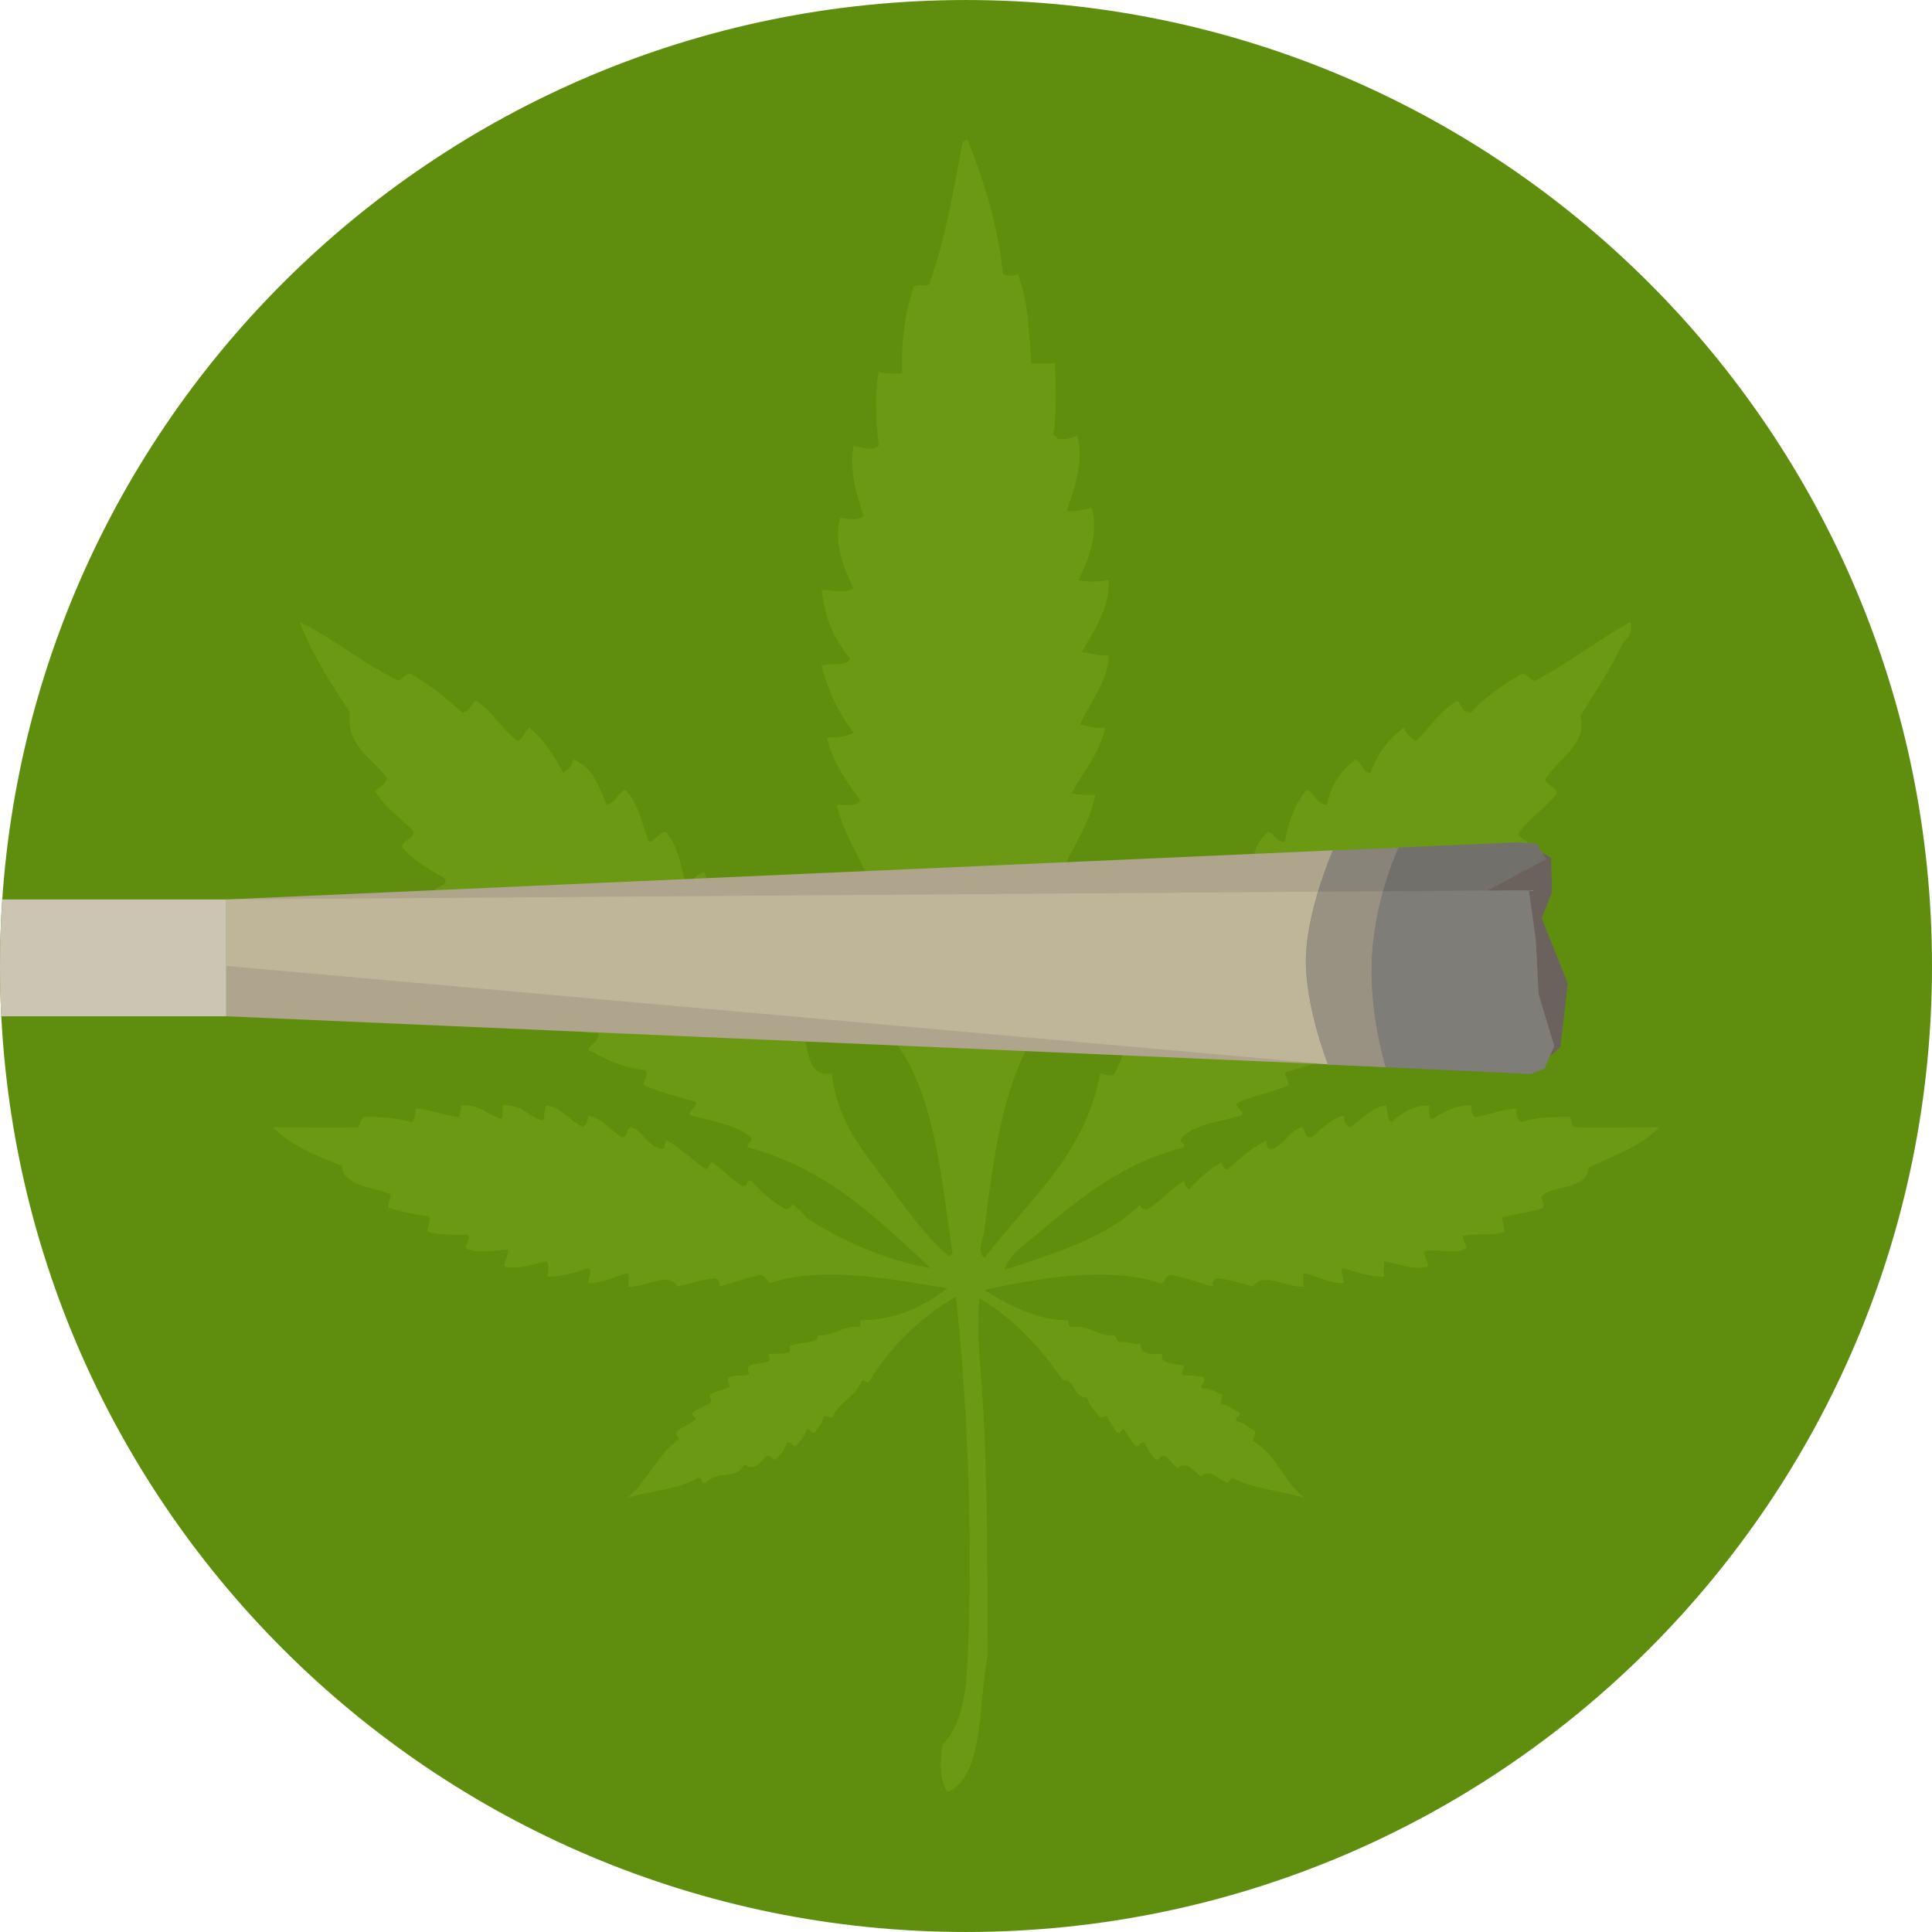 <?xml version="1.0" encoding="iso-8859-1"?>
<!-- Uploaded to: SVG Repo, www.svgrepo.com, Generator: SVG Repo Mixer Tools -->
<svg height="800px" width="800px" version="1.1" id="Layer_1" xmlns="http://www.w3.org/2000/svg" xmlns:xlink="http://www.w3.org/1999/xlink" 
	 viewBox="0 0 496.159 496.159" xml:space="preserve">
<path style="fill:#5F8E0E;" d="M248.083,0.003C111.071,0.003,0,111.063,0,248.085c0,137.001,111.07,248.07,248.083,248.07
	c137.006,0,248.076-111.069,248.076-248.07C496.159,111.062,385.089,0.003,248.083,0.003z"/>
<path style="fill:#6B9913;" d="M404.555,289.47c-1.045-0.249-0.959-1.628-1.294-2.586c-4.678-0.081-9.13,0.065-12.5,1.292
	c-1.127-0.453-1.409-1.75-1.292-3.448c-4.153,0.159-6.997,1.625-10.777,2.156c-0.667-0.626-0.905-1.682-0.862-3.018
	c-4.533-0.079-7.058,1.851-9.915,3.448c-1.34-0.097-0.729-2.145-0.863-3.448c-4.698,0.043-7.144,2.339-9.914,4.31
	c-1.016-0.85-0.598-3.137-1.292-4.31c-4.095,0.791-6.106,3.665-9.053,5.604c-1.35-0.23-1.553-1.608-1.725-3.017
	c-3.595,1.002-5.681,3.515-8.189,5.604c-2.005,0.282-1.504-1.944-2.587-2.586c-3.422,1.032-4.283,4.625-7.759,5.604
	c-1.213,0.062-1.243-1.057-1.293-2.156c-3.93,1.818-6.835,4.66-9.914,7.329c-1.351,0.202-1.216-1.084-1.724-1.725
	c-3.143,1.886-5.827,4.232-8.191,6.896c-0.851-0.297-1.149-1.149-1.292-2.155c-3.569,2.034-5.931,5.277-9.484,7.328
	c-0.823-0.182-1.854-0.156-1.723-1.293c-8.706,8.537-21.93,12.556-34.917,16.812c1.151-3.98,5.103-6.462,8.191-9.053
	c10.458-8.773,22.043-18.526,37.933-22.416c0.321-1.327-1.184-0.828-0.862-2.154c3.265-3.919,10.041-4.328,15.518-6.035
	c1.008-1.134-1.232-1.634-1.293-3.018c3.874-2.162,9.339-2.73,13.363-4.742c0.333-1.679-1.594-2.235-0.431-3.449
	c5.358-1.395,10.455-3.052,14.655-5.603c-0.418-1.737-2.422-1.887-2.585-3.88c4.708-1.039,9.542-1.953,13.364-3.879
	c-0.463-1.98-2.353-2.533-2.587-4.742c5.166-0.868,9.511-2.557,13.362-4.741c-0.17-2.128-2.148-2.45-2.586-4.311
	c3.411-1.906,7.459-3.174,12.07-3.88c-0.375-1.667,0.721-1.865,1.292-2.586c-1.078-1.796-3.648-2.1-3.88-4.742
	c4.546-1.634,8.682-3.675,11.209-7.329c-0.037-2.262-2.915-1.684-3.019-3.878c4.124-2.344,8.3-4.633,11.208-8.191
	c-0.299-1.856-2.538-1.772-3.018-3.449c2.839-3.913,7.007-6.499,9.914-10.345c-0.39-1.765-2.412-1.898-3.017-3.449
	c2.914-5.137,11.086-9.113,9.053-16.38c3.734-6.035,7.703-11.837,10.775-18.535c1.157-1.43,2.783-2.39,2.156-5.604
	c-8.573,4.647-15.828,10.611-24.571,15.087c-1.637-0.086-1.635-1.813-3.448-1.725c-4.865,2.75-9.376,5.854-12.931,9.915
	c-2.139-0.016-2.639-1.672-3.449-3.017c-4.627,2.413-7.147,6.934-10.776,10.345c-1.3-0.855-2.572-1.74-3.018-3.448
	c-3.984,2.768-6.835,6.67-8.621,11.638c-2.303-0.141-2.035-2.852-3.88-3.448c-3.571,2.75-6.324,6.321-7.328,11.639
	c-2.851-0.167-2.984-3.051-5.172-3.88c-2.923,3.397-4.703,7.941-5.603,13.363c-2.388,0.087-2.575-2.024-4.312-2.587
	c-3.334,2.843-4.62,7.737-5.171,13.363c-2.573-0.158-2.855-2.605-5.173-3.017c-1.346,4.257-3.132,8.075-3.449,13.362
	c-2.732,0.434-2.169-2.428-4.311-2.585c-2.22,4.676-4.441,9.353-5.172,15.518c-1.874,0.148-2.406-1.043-3.88-1.293
	c-1.075,4.672-3.182,8.312-3.88,13.363c-2.186,0.636-2.666-1.859-3.879-0.862c-1.086,5.379-2.386,10.546-4.741,14.656
	c-1.481,0.188-2.416-0.171-3.448-0.431c-4.168,21.55-18.723,32.716-29.744,47.415c-2.159-1.849-0.302-4.849,0-7.328
	c2.352-19.225,5.038-38.77,13.794-51.296c-2.189,0.465-2.652-0.795-3.449-1.723c2.156-7.329,5.713-13.254,9.483-18.967
	c-1.056-0.668-2.805-0.644-4.311-0.863c1.779-6.698,6.54-10.417,7.76-17.673c-1.444-0.137-2.718-0.445-3.45-1.293
	c2.87-6.614,7.056-11.912,8.622-19.83c-2.105-0.05-4.542,0.232-6.035-0.431c2.924-5.552,7.076-9.879,8.622-16.811
	c-2.686,0.242-4.542-0.344-6.467-0.863c2.44-5.621,7.274-11.099,7.329-17.673c-2.756,0.169-4.541-0.632-6.897-0.862
	c2.931-5.273,7.31-11.35,6.897-18.536c-2.388,0.424-5.441,0.713-7.759,0c2.235-4.824,5.29-11.066,3.448-18.535
	c-2.013,0.429-3.817,1.067-6.466,0.862c1.788-5.187,4.656-13.141,2.586-19.397c-1.215,0.653-2.695,1.042-4.742,0.862
	c-0.439-0.28-0.445-0.991-1.294-0.862c0.894-6.27,0.629-11.855,0.433-18.536h-6.036c-0.905-10.401-0.759-15.286-3.448-22.846
	c-1.714,0.375-2.166,0.375-3.879,0c-1.351-13.163-4.941-24.084-9.053-34.485c-0.696-0.121-0.742,0.408-1.293,0.432
	c-2.33,12.757-4.597,25.576-8.622,36.64c-1.361,0.581-1.693-0.161-3.879,0.431c-2.185,6.292-3.336,13.619-3.018,22.415
	c-2.105-0.05-4.542,0.233-6.035-0.431c-1.142,6.101-0.722,12.732,0,18.967c-1.529,1.617-4.468,0.378-6.466,0
	c-1.169,6.577,0.939,12.973,2.586,18.104c-1.502,1.262-3.922,0.72-6.034,0.431c-1.795,7.282,1.263,13.373,3.448,18.104
	c-2.394,1.332-5.081,0.48-8.19,0.432c0.88,7.747,3.285,12.496,7.329,17.673c-0.941,2.076-5.083,0.953-7.329,1.724
	c1.654,6.824,4.569,12.386,8.19,17.242c-1.649,1.081-4.24,1.22-6.897,1.293c1.713,6.477,5.079,11.303,8.622,15.949
	c-0.614,1.829-3.705,1.181-6.035,1.294c1.825,7.659,5.818,13.148,8.621,19.828c-0.569,1.156-2.733,0.716-3.879,1.293
	c1.586,6.603,6.524,9.855,7.327,17.243c-0.06,1.232-1.798,0.789-3.017,0.862c2.587,6.753,7.045,11.634,9.053,18.966
	c-0.477,1.393-1.373,2.365-3.449,2.155c10.384,13.733,12.027,33.861,15.087,55.176c-0.5-0.07-0.767,0.095-0.862,0.432
	c-6.232-5.151-11.074-12.35-16.379-19.397c-5.934-7.882-12.393-15.392-13.795-27.587c-7.232,1.417-6.003-9.178-8.189-14.226
	c-1.167-1.041-1.533,1.333-3.449,0.862c-1.597-4.293-2.929-8.854-4.311-13.363c-1.531,0.049-1.567,1.594-3.448,1.293
	c-1.535-5.505-3.114-10.967-5.604-15.518c-1.821,0.333-1.675,2.636-3.88,2.585c-1.183-4.563-2.239-9.254-3.879-13.362
	c-2.024,0.562-2.824,2.349-4.742,3.017c-1.249-4.93-2.153-10.204-5.172-13.363c-2.013,0.287-2.339,2.259-4.312,2.587
	c-1.751-4.715-2.793-10.139-6.034-13.363c-2.028,0.846-2.398,3.35-4.742,3.88c-2.052-4.702-3.646-9.86-8.621-11.639
	c-0.235,1.776-1.417,2.604-2.586,3.448c-2.274-4.478-5.007-8.5-8.621-11.638c-1.342,0.814-1.585,2.725-3.018,3.448
	c-4.133-2.907-6.399-7.681-10.776-10.345c-1.387,0.769-1.474,2.837-3.448,3.017c-4.113-3.646-8.277-7.241-13.363-9.915
	c-1.575,0.007-1.937,1.226-3.018,1.725c-9.202-4.304-16.354-10.66-25.433-15.087c3.358,8.712,8.192,15.95,12.933,23.277
	c-1.2,8.461,5.877,11.781,9.483,16.812c-0.385,1.771-2.112,2.199-3.017,3.448c2.572,4.181,6.679,6.829,9.914,10.346
	c-0.084,2.215-2.74,1.858-3.018,3.88c2.908,3.558,7.084,5.847,11.208,8.191c0.183,2.482-3.052,1.545-3.018,3.878
	c2.701,3.335,6.018,6.052,11.208,6.898c-0.085,2.788-2.243,3.504-3.88,4.742c2.957,4.466,8.333,3.914,12.501,6.897
	c0.526,1.984-1.886,3.258-1.293,3.88c3.032,2.858,7.313,4.467,12.931,4.741c0.035,2.622-2.119,3.053-2.585,5.173
	c4.028,1.576,7.877,3.33,13.362,3.449c0.086,2.385-1.98,2.618-2.586,4.311c4.367,2.242,8.59,4.629,14.656,5.172
	c0.97,1.663-0.508,1.992-0.431,3.88c4.149,1.743,8.812,2.971,13.363,4.311c0.268,1.817-2.346,2.181-1.292,3.449
	c5.526,1.514,11.682,2.398,15.518,5.604c0.461,1.61-1.07,1.228-0.862,2.585c20.529,5.478,33.47,18.544,46.985,31.037
	c-11.272-1.947-23.104-7.068-31.898-12.932c-0.861-1.438-2.371-2.229-3.449-3.448c-0.576,0.43-0.847,1.165-1.724,1.293
	c-3.617-1.843-6.4-4.52-9.052-7.328c-1.473-0.324-0.548,1.751-2.155,1.293c-3.084-1.515-4.986-4.211-7.76-6.035
	c-1.107,0.042-0.616,1.683-1.724,1.725c-3.468-2.28-6.224-5.271-9.915-7.329c-0.875,0.276-0.284,2.015-1.294,2.156
	c-3.814-0.641-4.667-4.242-7.759-5.604c-1.749-0.026-0.777,2.671-2.587,2.586c-3.021-1.721-4.768-4.712-8.621-5.604
	c0.012,1.448-0.593,2.281-1.293,3.017c-3.518-1.512-5.133-4.925-9.483-5.604c-0.681,0.899-0.299,2.862-0.863,3.879
	c-2.833-0.24-5.396-4.333-10.346-3.879c-0.051,1.242,0.235,2.822-0.431,3.448c-3.562-1.035-5.425-3.77-10.345-3.448
	c0.251,1.399-0.293,2.005-0.43,3.018c-4.099-0.356-6.878-2.032-11.208-2.156c0.25,1.687-0.37,2.502-0.861,3.448
	c-3.574-1.023-7.749-1.447-12.502-1.292c-0.623,0.67-0.906,1.68-1.293,2.586c-7.891,0.215-13.733-0.018-21.984,0
	c4.556,4.64,11.06,7.333,17.674,9.915c0.905,5.704,8.031,5.187,12.5,7.328c0.306,1.598-0.737,1.849-0.432,3.448
	c3.205,0.963,6.528,1.806,10.345,2.155c0.629,0.756-0.265,2.6-0.431,3.88c2.687,1.05,6.598,0.874,10.346,0.861
	c0.993,1.044-0.439,2.094-0.431,3.449c2.742,1.615,7.24,0.541,10.777,0.43c0.265,1.99-0.968,2.481-0.863,4.311
	c3.629,0.956,7.35-0.718,10.777-1.293c0.978,0.458,0.164,2.709,0.431,3.88c4.201,0.034,7.162-1.172,10.345-2.156
	c1.238,0.852-0.15,2.69,0,3.879c4.056-0.111,6.64-1.695,9.914-2.586c0.973,0.321,0.169,2.417,0.431,3.448
	c3.849,0.405,10.494-4.143,12.502,0c3.148-0.73,6.024-1.735,9.483-2.154c0.891,0.259,1.633,0.667,1.292,2.154
	c3.397-1.059,6.786-2.124,10.345-3.017c1.5,0.081,1.917,1.246,2.587,2.155c13.914-4.875,33.67-0.572,45.693,1.293
	c-6.239,4.707-13.273,8.191-22.416,8.189v1.725c-4.725-0.415-6.315,2.306-10.776,2.155c-0.56,2.458-4.57,1.465-6.466,2.587
	c-1.296-0.436-0.763,0.96-0.862,1.724c-1.295,0.574-3.297,0.438-5.173,0.431c-0.718,0.856,0.04,0.548,0,1.724
	c-1.645,1.384-6.992-0.156-5.173,3.449c-1.139,0.872-3.957,0.065-5.173,0.862c-0.939,0.901,0.216,1.23,0,2.585
	c-1.53,0.625-3.373,0.937-4.741,1.725c-0.809,0.821,0.256,0.78,0,2.156c-1.407,1.036-3.338,1.547-4.741,2.585
	c-0.314,1.177,0.856,0.869,0.861,1.725c-1.399,1.188-3.256,1.915-4.741,3.018c-0.801,0.762,0.188,1.258,0.43,2.156
	c-5.613,3.868-8.071,10.894-13.363,15.087c6.596-2.111,12.928-2.063,18.105-5.173c1.608-0.458,0.682,1.617,2.156,1.293
	c3.018-3.547,7.5-0.477,9.915-4.742c2.522,1.794,4.143-0.519,5.603-2.155c1.61-0.461,1.229,1.069,2.587,0.862
	c0.928-1.37,2.327-2.271,2.585-4.312c1.61-0.46,1.229,1.072,2.586,0.863c0.862-1.438,2.26-2.338,2.586-4.311
	c1.327-0.321,0.83,1.184,2.156,0.862c0.654-1.357,1.918-2.103,2.155-3.88c0.88-1.022,1.705,0.593,2.586-0.431
	c2.096-4.269,5.501-4.568,7.327-9.053c0.774-0.054,0.91,0.529,1.725,0.432c5.613-9.187,13.052-16.548,22.416-21.984
	c3.058,27.269,4.363,63.473,3.017,93.109c-0.37,8.151-1.393,16.905-6.467,21.984c-0.64,3.859-0.742,9.592,1.294,12.069
	c9.588-3.807,7.92-23.718,10.346-35.347c-0.212-17.64,0.09-42.811-1.293-65.089c-0.565-9.096-1.681-17.987-0.862-26.295
	c8.99,5.236,15.688,12.76,21.553,21.121c3.004-0.8,2.311,4.536,6.035,4.312c0.747,1.84,1.79,3.383,3.018,4.742
	c0.821,0.808,1.083,0.047,2.156,0c0.673,1.626,1.68,2.919,2.585,4.311c1.176,0.314,0.868-0.856,1.725-0.862
	c1.059,1.383,1.87,3.015,3.018,4.311c1.327,0.322,0.829-1.183,2.155-0.863c1.022,1.421,1.781,3.105,3.017,4.312
	c1.358,0.208,0.977-1.323,2.587-0.862c1.078,0.934,1.8,2.223,3.018,3.017c2.685-1.923,4.072,0.946,6.035,2.155
	c2.416-2.012,4.009,0.491,6.034,1.293c1.002,1.042,1.155-0.673,2.155-0.861c5.564,2.918,11.739,3.113,18.536,5.173
	c-5.389-3.952-7.363-11.316-13.362-14.656c-0.011-1.016,0.741-1.269,0.43-2.586c-1.598-0.845-2.771-2.115-4.741-2.586
	c-0.321-1.328,1.184-0.83,0.862-2.156c-1.56-0.738-2.68-1.917-4.741-2.154c-0.35-1.491,0.805-1.821,0-2.587
	c-1.607-0.405-2.395-1.628-4.741-1.293c-1.001-0.995,0.798-1.39,0.431-3.017c-1.576-0.293-3.135-0.601-5.173-0.431
	c-1.213-0.437,0.119-1.832,0-2.587c-2.522-0.505-6.479-0.355-5.604-3.017c-2.957,0.227-5.661,0.201-5.603-2.586
	c-2.264,0.252-3.265-0.76-5.604-0.431c-0.583-0.421-0.559-1.454-1.293-1.724c-4.534,0.224-5.938-2.682-10.776-2.155
	c-0.759-0.104-0.982-0.742-0.862-1.725c-7.293,0.257-15.709-3.907-21.554-7.759c11.93-2.675,31.595-6.422,45.261-1.724
	c1.294-0.287,1.215-1.946,2.587-2.155c3.873,0.725,7.225,1.971,10.777,3.017c-0.369-1.374,0.375-1.636,0.862-2.154
	c3.599,0.279,6.469,1.289,9.484,2.154c2.41-4.031,8.761,0.321,12.931,0v-3.448c3.662,0.648,6.079,2.54,10.344,2.586
	c-0.018-1.418-0.727-2.146-0.431-3.879c3.582,0.729,6.337,2.285,10.777,2.156v-3.88c3.821,0.309,7.259,2.447,11.207,1.293
	c0.134-1.714-0.995-2.165-0.862-3.88c2.748-1.001,8.163,1.115,10.777-0.861c-0.072-1.221-0.791-1.797-0.863-3.018
	c3.035-0.989,8.144,0.097,10.777-1.293c-0.451-0.987-0.274-2.6-0.863-3.449c3.345-1.108,7.563-1.345,10.777-2.587
	c0.346-1.495-0.642-1.657-0.431-3.017c3.41-3.055,11.499-1.433,12.069-7.328c6.427-3.057,13.501-5.465,18.105-10.346
	C417.124,289.452,413.03,289.756,404.555,289.47z"/>
<path style="fill:#CCC5B4;" d="M0.598,230.991c-0.385,5.65-0.597,11.347-0.597,17.094c0,4.329,0.113,8.631,0.332,12.905h57.785
	v-29.999L0.598,230.991L0.598,230.991z"/>
<polygon style="fill:#AFA58C;" points="342.262,218.386 58.118,230.991 58.118,260.99 342.637,273.386 "/>
<polygon style="fill:#6B615D;" points="395.931,235.833 398.565,229.127 398.326,220.264 394.014,217.869 377.387,219.636 
	378.137,252.386 395.931,273.2 400.721,268.888 402.637,252.6 "/>
<path style="fill:#898479;" d="M343.883,218.321l-1.621,0.065c0,0-0.008,0.019-0.021,0.049c-0.001,0.003-0.003,0.008-0.005,0.012
	c-0.014,0.032-0.033,0.075-0.057,0.132c-0.004,0.011-0.009,0.022-0.014,0.033c-0.026,0.062-0.057,0.134-0.093,0.22
	c-0.003,0.007-0.006,0.014-0.009,0.021c-0.038,0.089-0.08,0.19-0.126,0.303c-0.007,0.018-0.015,0.036-0.022,0.054
	c-0.047,0.115-0.099,0.241-0.155,0.378c-0.006,0.014-0.011,0.026-0.017,0.041c-1.528,3.76-5.942,15.436-6.355,25.757
	c-0.5,12.5,5.667,28,5.667,28l16.583,0.75l3.25-56.5L343.883,218.321z"/>
<path style="fill:#72706B;" d="M395.137,255.386l-0.75-14.25l-5-12.5l-8.25,0.5l15.963-8.5l-2.463-4l-5.242-0.308l-30.258,1.321
	c0,0-0.011,0.023-0.027,0.058l-0.002,0.005c-0.013,0.027-0.028,0.063-0.049,0.109c-0.009,0.021-0.02,0.043-0.031,0.068
	c-0.018,0.04-0.037,0.083-0.06,0.134c-0.014,0.032-0.028,0.064-0.044,0.101c-0.026,0.06-0.055,0.126-0.086,0.197
	c-0.014,0.033-0.028,0.063-0.043,0.099c-0.041,0.094-0.084,0.198-0.131,0.308c-0.01,0.022-0.018,0.042-0.027,0.064
	c-0.302,0.716-0.721,1.752-1.202,3.059c-0.002,0.006-0.004,0.011-0.006,0.017c-0.095,0.259-0.193,0.528-0.292,0.808
	c-0.001,0.005-0.003,0.01-0.005,0.014c-0.609,1.71-1.29,3.796-1.947,6.176c-0.001,0.005-0.002,0.009-0.004,0.014
	c-1.242,4.499-2.394,10.032-2.792,16.007c-1,15,3.506,29.189,3.506,29.189l37.246,1.729l3.498-1.418l2.5-5.75L395.137,255.386z"/>
<path style="fill:#BFB599;" d="M335.387,245.386c0.222-5.551,1.603-11.493,3.069-16.388L58.117,230.99v17.062l282.909,25.263
	C340.601,272.228,334.906,257.42,335.387,245.386z"/>
<path style="fill:#999282;" d="M352.387,244.886c0.398-5.975,1.551-11.508,2.792-16.007l-11.538,0.082l-5.186,0.037
	c-1.467,4.895-2.847,10.837-3.069,16.388c-0.481,12.034,5.214,26.842,5.64,27.93c0.016,0.042,0.027,0.07,0.027,0.07l14.833,0.671
	C355.764,273.665,351.401,259.674,352.387,244.886z"/>
<path style="fill:#7F7D77;" d="M395.137,255.386l-0.75-14.25l-1.75-12.5l-32.395,0.207l-5.062,0.036
	c-1.242,4.499-2.394,10.032-2.792,16.007c-0.986,14.788,3.377,28.779,3.5,29.171c0.002,0.006,0.006,0.019,0.006,0.019l37.246,1.729
	l3.498-1.418l2.5-5.75L395.137,255.386z"/>
</svg>